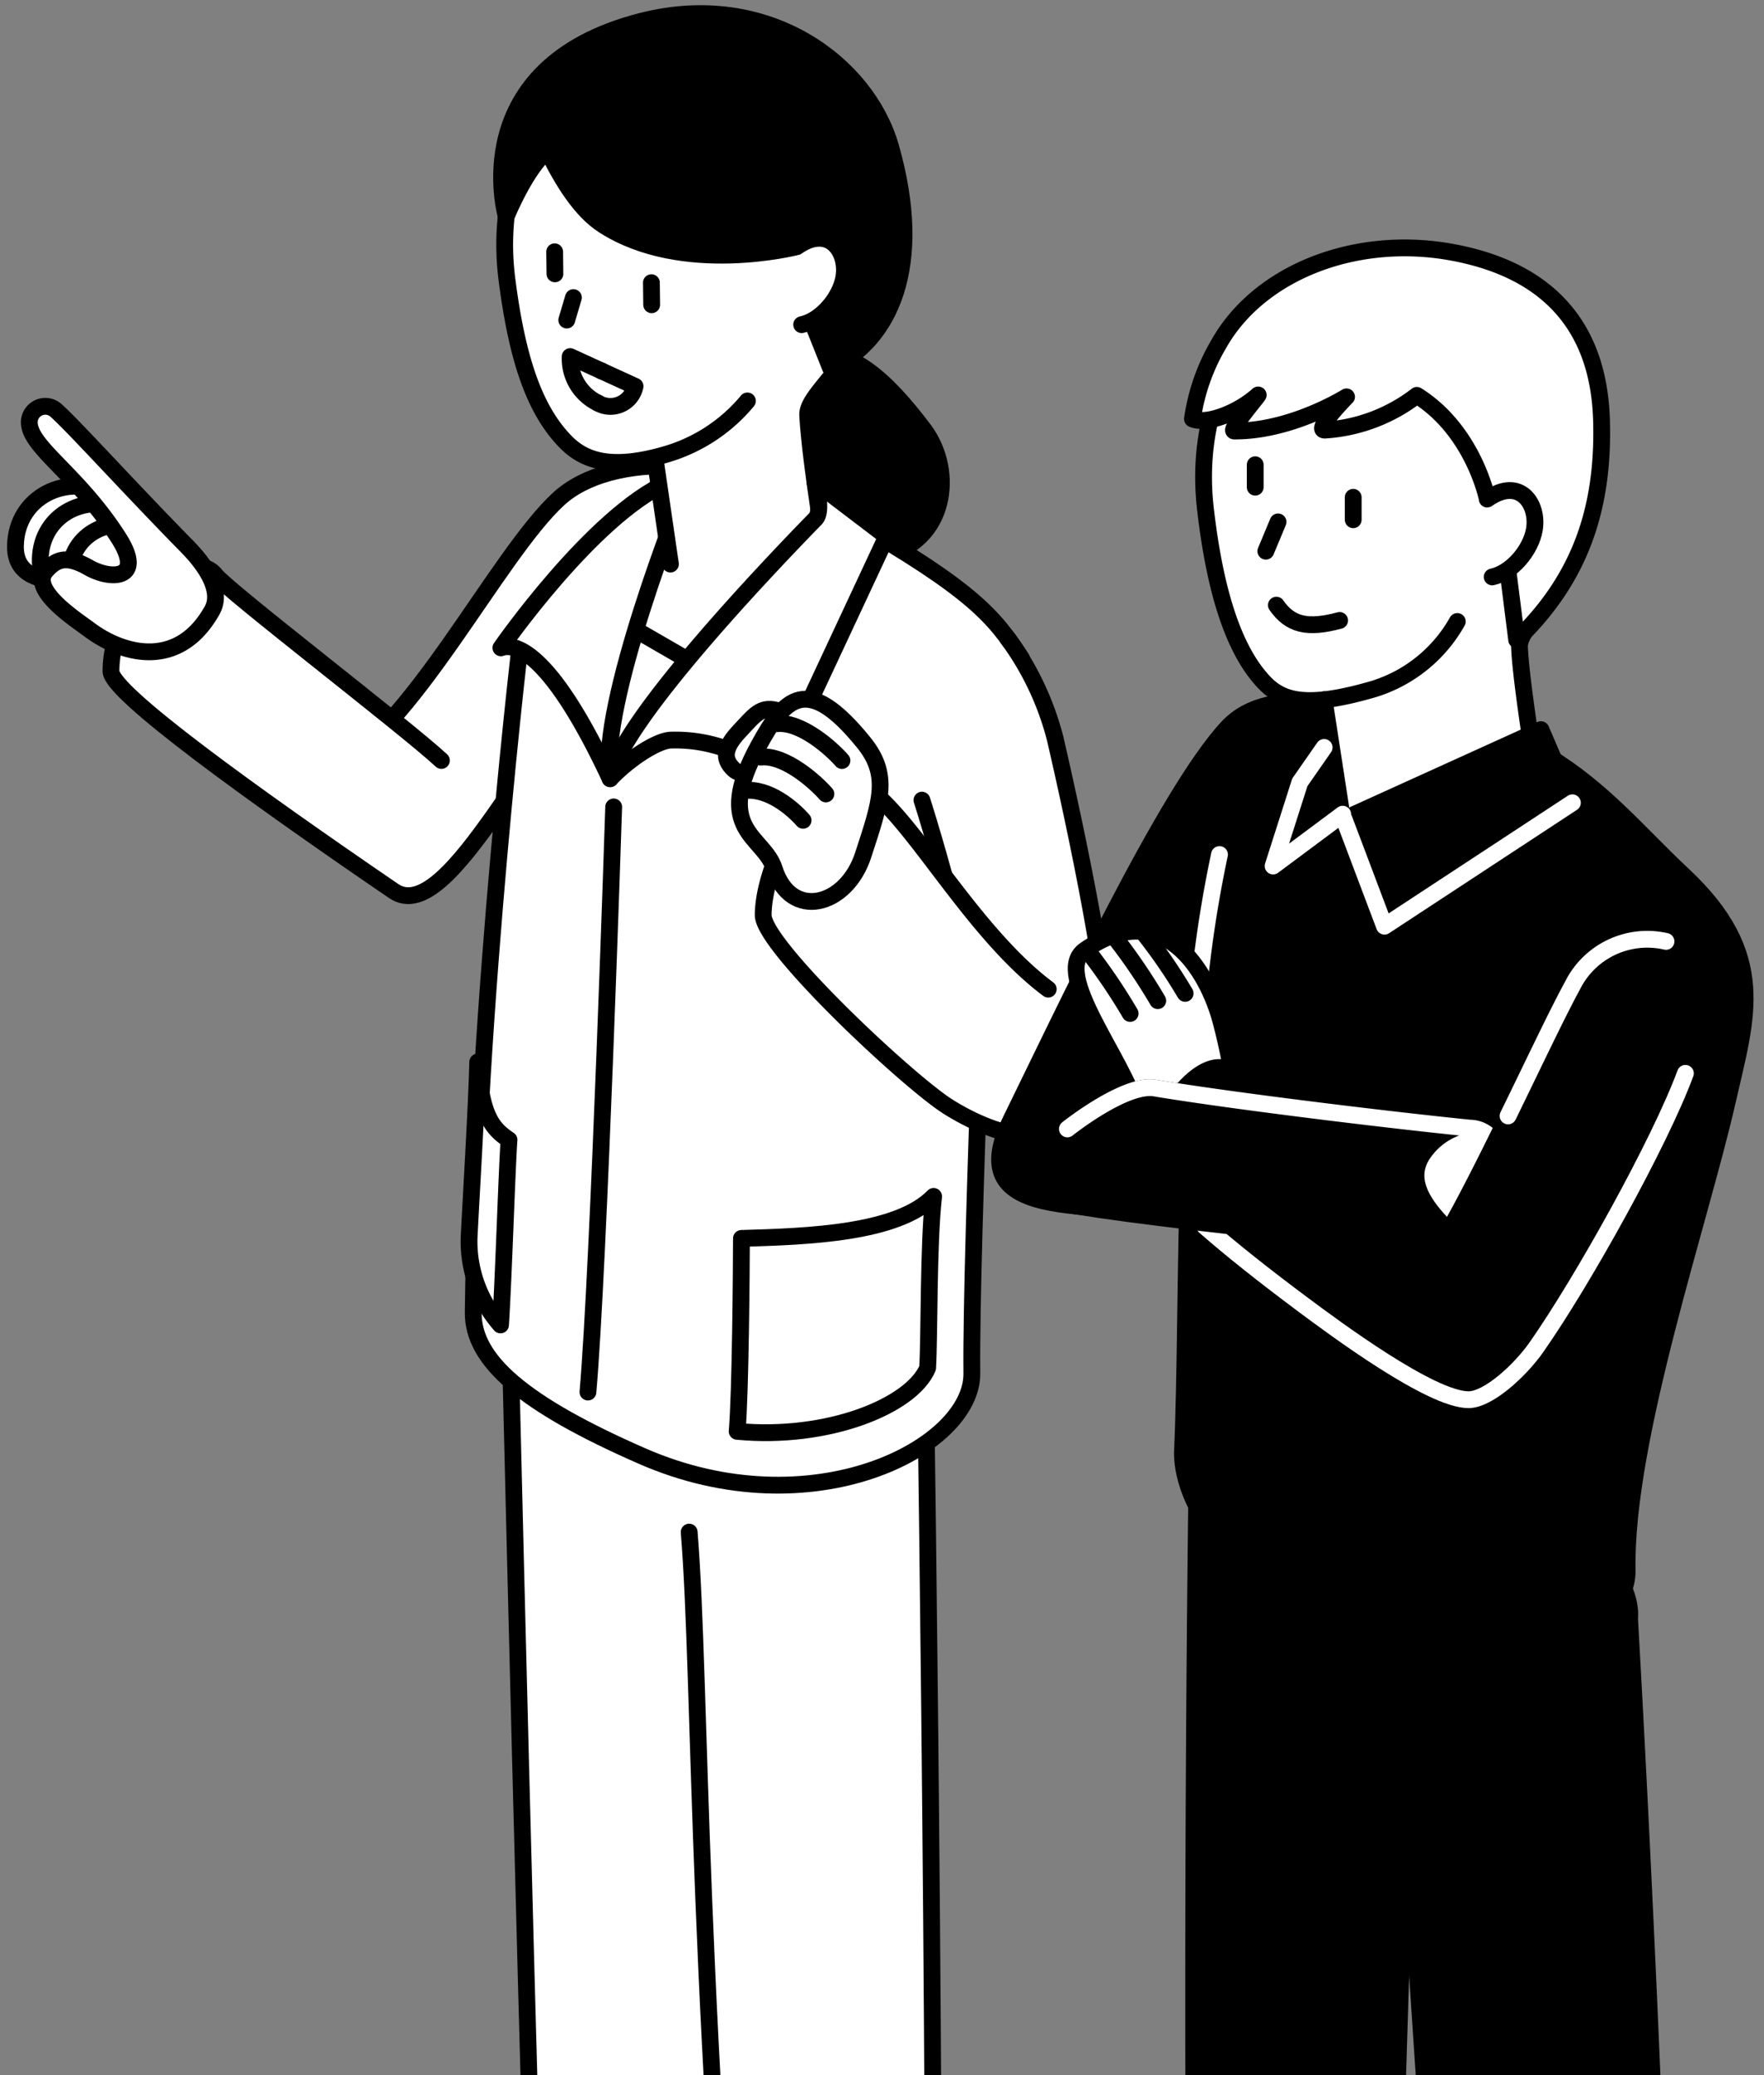 <svg xmlns="http://www.w3.org/2000/svg" xmlns:xlink="http://www.w3.org/1999/xlink" width="210" height="247" viewBox="0 0 210 247"><rect x="0" y="0" width="210" height="247" fill="#808080" stroke="none"/><defs><clipPath id="a"><path d="M3802.22,1721.852l-.729,247h209.271l.729-247Z" transform="translate(11.752 11.931)" fill="none"/></clipPath></defs><g transform="translate(-3813.243 -1733.783)" clip-path="url(#a)"><path d="M3923.231,1784.918c3.742,4.988,2.616,13.359-4.824,14.961s-8.255-5.978-9.524-11.871-2.777-9.781,1.832-11.561c3.484-1.345,7.874,2.282,12.516,8.471"/><path d="M3923.231,1784.918c3.742,4.988,2.616,13.359-4.824,14.961s-8.255-5.978-9.524-11.871-2.777-9.781,1.832-11.561C3914.2,1775.1,3918.589,1778.729,3923.231,1784.918Z" fill="none" stroke="#000" stroke-linecap="round" stroke-linejoin="round" stroke-width="2"/><path d="M3880.706,1812.78l-16.156,22.959-12.3-10.16c9.841-4.372,20.174-25.745,27.536-32.452,6.084-5.543,20.539-5.625,34.614,2.484,14.639,8.433,17.185,11.512,20.443,16.528l-3.744,22.534" fill="#fff"/><path d="M3880.706,1812.78l-16.156,22.959-12.3-10.16c9.841-4.372,20.174-25.745,27.536-32.452,6.084-5.543,20.539-5.625,34.614,2.484,14.639,8.433,17.185,11.512,20.443,16.528l-3.744,22.534" fill="none" stroke="#000" stroke-linecap="round" stroke-linejoin="round" stroke-width="2"/><path d="M3884.487,1816.22c-7.075,2.386-17.608,28.24-24.387,23.608-16.783-11.468-33.644-23.608-33.645-26.149-.007-9.09,9.694-14.965,12.445-11.452,1.517,1.937,22.632,18.1,26.891,22.065" fill="#fff"/><path d="M3884.487,1816.22c-7.075,2.386-17.608,28.24-24.387,23.608-16.783-11.468-33.644-23.608-33.645-26.149-.007-9.09,9.694-14.965,12.445-11.452,1.517,1.937,22.632,18.1,26.891,22.065" fill="none" stroke="#000" stroke-linecap="round" stroke-linejoin="round" stroke-width="2"/><path d="M3909.89,1890.807l-36.346-15.924s1.66,73.734,3.876,148.972c.048,1.609,2.54,4.386,4.059,4.738,3.933.91,16.182-3.2,16.24-5.327,1.95-70.366,1.078-58.75,1.065-101.288" fill="#fff"/><path d="M3909.89,1890.807l-36.346-15.924s1.66,73.734,3.876,148.972c.048,1.609,2.54,4.386,4.059,4.738,3.933.91,16.182-3.2,16.24-5.327,1.95-70.366,1.078-58.75,1.065-101.288" fill="none" stroke="#000" stroke-linecap="round" stroke-linejoin="round" stroke-width="2"/><path d="M3895.287,1916.128c1.5,18.33.662,56.058,7.466,128.011.153,1.623,3.351,4.493,5.068,4.833,4.263.842,16.556-3.16,16.564-5.272.272-72.355-1.152-158.806-1.152-158.806l-25.515,13.615" fill="#fff"/><path d="M3895.287,1916.128c1.5,18.33.662,56.058,7.466,128.011.153,1.623,3.351,4.493,5.068,4.833,4.263.842,16.556-3.16,16.564-5.272.272-72.355-1.152-158.806-1.152-158.806l-25.515,13.615" fill="none" stroke="#000" stroke-linecap="round" stroke-linejoin="round" stroke-width="2"/><path d="M3931.1,1829.2s-2.314,52.832-2.16,68.031c.09,8.847-19.045,18.7-39.274,9.84-14.113-6.182-20.147-11.364-20.086-17.092.385-36.161,5.838-81.732,5.838-81.732" fill="#fff"/><path d="M3931.1,1829.2s-2.314,52.832-2.16,68.031c.09,8.847-19.045,18.7-39.274,9.84-14.113-6.182-20.147-11.364-20.086-17.092.385-36.161,5.838-81.732,5.838-81.732" fill="none" stroke="#000" stroke-linecap="round" stroke-linejoin="round" stroke-width="2"/><path d="M3901.51,1881.175c7.892-.224,18.611-.589,22.877-5-.641,5.765-.485,16.43-.711,20.42-1.9,4.518-11.914,8.57-22.675,7.542.4-4.8.5-19.135.509-22.959" fill="#fff"/><path d="M3901.51,1881.175c7.892-.224,18.611-.589,22.877-5-.641,5.765-.485,16.43-.711,20.42-1.9,4.518-11.914,8.57-22.675,7.542C3901.4,1899.33,3901.5,1885,3901.51,1881.175Z" fill="none" stroke="#000" stroke-linecap="round" stroke-linejoin="round" stroke-width="2"/><path d="M3873.839,1869.446c-1.905-1.3-3.322-2.711-3.726-9.26-.152,5.768-.808,16.4-1,20.385a15.024,15.024,0,0,0,3.714,10.9c.359-5.508.746-18.208,1.01-22.023" fill="#fff"/><path d="M3873.839,1869.446c-1.905-1.3-3.322-2.711-3.726-9.26-.152,5.768-.808,16.4-1,20.385a15.024,15.024,0,0,0,3.714,10.9C3873.188,1885.961,3873.575,1873.261,3873.839,1869.446Z" fill="none" stroke="#000" stroke-linecap="round" stroke-linejoin="round" stroke-width="2"/><path d="M3933.854,1811.582c-5.554-6.64-20.378,34.695-20.378,34.695l31.743,10.024s-5.519-37.727-11.365-44.719" fill="#fff"/><path d="M3929.352,1854.533c-1.666-10.92-6.354-25.52-6.354-25.52" fill="#fff"/><path d="M3929.352,1854.533c-1.666-10.92-6.354-25.52-6.354-25.52" fill="none" stroke="#000" stroke-linecap="round" stroke-linejoin="round" stroke-width="2"/><line x1="12.017" y1="6.938" transform="translate(3886.301 1807.236)" fill="#fff"/><line x1="12.017" y1="6.938" transform="translate(3886.301 1807.236)" fill="none" stroke="#000" stroke-linecap="round" stroke-linejoin="round" stroke-width="2"/><path d="M3894.511,1792.759s-10.033,24.992-8.633,33.7c-6.773-14.523-11.1-16.3-13.006-15.572,0,0,10.848-15.652,19.868-19.7.966-.434,1.771,1.571,1.771,1.571" fill="#fff"/><path d="M3894.511,1792.759s-10.033,24.992-8.633,33.7c-6.773-14.523-11.1-16.3-13.006-15.572,0,0,10.848-15.652,19.868-19.7C3893.706,1790.754,3894.511,1792.759,3894.511,1792.759Z" fill="none" stroke="#000" stroke-linecap="round" stroke-linejoin="round" stroke-width="2"/><path d="M3886.3,1829.82s-1.773,54.905-3.064,69.643" fill="#fff"/><path d="M3886.3,1829.82s-1.773,54.905-3.064,69.643" fill="none" stroke="#000" stroke-linecap="round" stroke-linejoin="round" stroke-width="2"/><path d="M3890.734,1785.068l2.581,21,17.62-3.722-2.58-27.747Z" fill="#fff"/><path d="M3909.132,1802.344a5.359,5.359,0,0,0,2.014-5.192s-1.543-9.563-1.748-14c-.146-3.148,9.59-8.718,9.4-20.3-.25-14.892-10.974-26.3-26.055-24.336-12.772,1.663-21.044,13.781-19.147,28.553,1.228,9.563,3.3,15.452,6.878,19.191,2.169,2.268,5.318,3.56,12.055,1.6a19.8,19.8,0,0,0,9.691-6.358" fill="#fff"/><path d="M3909.132,1802.344a5.359,5.359,0,0,0,2.014-5.192s-1.543-9.563-1.748-14c-.146-3.148,9.59-8.718,9.4-20.3-.25-14.892-10.974-26.3-26.055-24.336-12.772,1.663-21.044,13.781-19.147,28.553,1.228,9.563,3.3,15.452,6.878,19.191,2.169,2.268,5.318,3.56,12.055,1.6a19.8,19.8,0,0,0,9.691-6.358" fill="none" stroke="#000" stroke-linecap="round" stroke-linejoin="round" stroke-width="2"/><path d="M3908.1,1763.148s-13.615,3.506-23.028-2.572c-2.685-1.734-4.859-5.212-6.64-8.864,0,0-2.165,1.4-4.925,7.815,0,0-5.172-17.794,16.135-23.224,14.955-3.811,26.814,5.079,29.637,14.986,4.042,14.187-.1,23.025-7.16,26.3l-2.063-5.165"/><path d="M3908.1,1763.148s-13.615,3.506-23.028-2.572c-2.685-1.734-4.859-5.212-6.64-8.864,0,0-2.165,1.4-4.925,7.815,0,0-5.172-17.794,16.135-23.224,14.955-3.811,26.814,5.079,29.637,14.986,4.042,14.187-.1,23.025-7.16,26.3l-2.063-5.165" fill="none" stroke="#000" stroke-linecap="round" stroke-linejoin="round" stroke-width="2"/><path d="M3908.679,1772.423c2.288-.479,4.6-3.152,5.02-5.638.515-3.029-1.731-6.357-5.6-3.637" fill="#fff"/><path d="M3908.679,1772.423c2.288-.479,4.6-3.152,5.02-5.638.515-3.029-1.731-6.357-5.6-3.637" fill="none" stroke="#000" stroke-linecap="round" stroke-linejoin="round" stroke-width="2"/><line x2="1.746" y2="11.982" transform="translate(3891.311 1788.937)" fill="#fff"/><line x2="1.746" y2="11.982" transform="translate(3891.311 1788.937)" fill="none" stroke="#000" stroke-linecap="round" stroke-linejoin="round" stroke-width="2"/><line x2="0.031" y2="2.627" transform="translate(3890.792 1767.426)" fill="none" stroke="#000" stroke-linecap="round" stroke-linejoin="round" stroke-width="2"/><line x1="0.791" y2="2.675" transform="translate(3880.715 1769.2)" fill="none" stroke="#000" stroke-linecap="round" stroke-linejoin="round" stroke-width="2"/><path d="M3884.822,1777.916l-3.7-1.694a5.851,5.851,0,0,0,3.276,5.514" fill="none" stroke="#000" stroke-linecap="round" stroke-linejoin="round" stroke-width="2"/><path d="M3884.822,1777.916l4.023,1.84a2.989,2.989,0,0,1-4.451,1.98" fill="none" stroke="#000" stroke-linecap="round" stroke-linejoin="round" stroke-width="2"/><line x2="0.031" y2="2.627" transform="translate(3879.274 1763.749)" fill="none" stroke="#000" stroke-linecap="round" stroke-linejoin="round" stroke-width="2"/><path d="M3910.254,1791.127s1,3.45.072,4.4c-5.482,5.616-23.29,24.249-24.448,30.939,2.358-2.481,5.636-4.533,7.2-4.595a17.783,17.783,0,0,1,12.329,4.428l13.391-28.67Z" fill="#fff"/><path d="M3910.254,1791.127s1,3.45.072,4.4c-5.482,5.616-23.29,24.249-24.448,30.939,2.358-2.481,5.636-4.533,7.2-4.595a17.783,17.783,0,0,1,12.329,4.428l13.391-28.67Z" fill="none" stroke="#000" stroke-linecap="round" stroke-linejoin="round" stroke-width="2"/><path d="M3938.033,1851.507c-9.79-7.295-17.212-22.473-22.857-24.639-5.06-1.941-11.076,9.685-11.076,15.828,0,3.662,17.371,19.925,22.1,22.86,10.429,6.465,18.142,3.3,19.071-2.984,1.06-7.164-4.1-30.9-6.409-40.872a34.778,34.778,0,0,0-5.632-11.909" fill="#fff"/><path d="M3938.033,1851.507c-9.79-7.295-17.212-22.473-22.857-24.639-5.06-1.941-11.076,9.685-11.076,15.828,0,3.662,17.371,19.925,22.1,22.86,10.429,6.465,18.142,3.3,19.071-2.984,1.06-7.164-4.1-30.9-6.409-40.872a34.778,34.778,0,0,0-5.632-11.909" fill="none" stroke="#000" stroke-linecap="round" stroke-linejoin="round" stroke-width="2"/><path d="M3901.284,1820.792c-1.795,1.912-2.083,3.259-.69,4.567s5.432-.448,7.227-2.36,1.852-3.7-2.164-4.687c-1.885-.463-2.578.568-4.373,2.48" fill="#fff"/><path d="M3901.284,1820.792c-1.795,1.912-2.083,3.259-.69,4.567s5.432-.448,7.227-2.36,1.852-3.7-2.164-4.687C3903.772,1817.849,3903.079,1818.88,3901.284,1820.792Z" fill="none" stroke="#000" stroke-linecap="round" stroke-linejoin="round" stroke-width="2"/><path d="M3916,1835.553c-2,6.138-8.61,7.825-10.583,1.617-1.258-3.961-7.413-4.512-1.857-14.646,3.1-5.66,5.724-8.727,12.493-.38,3.177,3.919,2.015,7.046-.053,13.409" fill="#fff"/><path d="M3916,1835.553c-2,6.138-8.61,7.825-10.583,1.617-1.258-3.961-7.413-4.512-1.857-14.646,3.1-5.66,5.724-8.727,12.493-.38C3919.235,1826.063,3918.073,1829.19,3916,1835.553Z" fill="none" stroke="#000" stroke-linecap="round" stroke-linejoin="round" stroke-width="2"/><path d="M3913.478,1824.3c-1.233-1.417-4.891-4.7-7.772-4.382" fill="none" stroke="#000" stroke-linecap="round" stroke-linejoin="round" stroke-width="2"/><path d="M3911.564,1828.275c-1.233-1.417-4.891-4.7-7.772-4.382" fill="none" stroke="#000" stroke-linecap="round" stroke-linejoin="round" stroke-width="2"/><path d="M3908.848,1831.416c-1.233-1.417-4.089-3.864-6.97-3.546" fill="none" stroke="#000" stroke-linecap="round" stroke-linejoin="round" stroke-width="2"/><path d="M3826.148,1792.624c-4.848-2.615-10.96.2-11.067,6.143-.081,4.515,5.076,4.319,8.117,4.06,3.343-.285,6.963-8.039,2.95-10.2" fill="#fff"/><path d="M3826.148,1792.624c-4.848-2.615-10.96.2-11.067,6.143-.081,4.515,5.076,4.319,8.117,4.06C3826.541,1802.542,3830.161,1794.788,3826.148,1792.624Z" fill="none" stroke="#000" stroke-linecap="round" stroke-linejoin="round" stroke-width="2"/><path d="M3828.333,1794.655c-4.513-2.434-10.2.184-10.3,5.718-.075,4.2,4.726,4.021,7.556,3.78,3.111-.265,6.482-7.483,2.746-9.5" fill="#fff"/><path d="M3828.333,1794.655c-4.513-2.434-10.2.184-10.3,5.718-.075,4.2,4.726,4.021,7.556,3.78C3828.7,1803.888,3832.069,1796.67,3828.333,1794.655Z" fill="none" stroke="#000" stroke-linecap="round" stroke-linejoin="round" stroke-width="2"/><path d="M3830.764,1797.036c-4.052-2.185-9.16.165-9.249,5.134-.068,3.773,4.243,3.61,6.783,3.393,2.794-.238,5.82-6.718,2.466-8.527" fill="#fff"/><path d="M3830.764,1797.036c-4.052-2.185-9.16.165-9.249,5.134-.068,3.773,4.243,3.61,6.783,3.393C3831.092,1805.325,3834.118,1798.845,3830.764,1797.036Z" fill="none" stroke="#000" stroke-linecap="round" stroke-linejoin="round" stroke-width="2"/><path d="M3827.363,1797.8c-4.67-7.319-10.2-10.554-10.607-13.423a1.909,1.909,0,0,1,3.235-1.672c2.066,1.841,8.671,9.143,15.507,16.1,2.451,2.493,4.228,5.41,3.008,7.6-3.954,7.1-10.6,5.346-14.673,2.285-1.524-1.144-7.1-4.729-5.131-6.956,1.179-1.33,2.367-1.958,5.1-.4,2.646,1.513,6.737,1.442,3.56-3.537" fill="#fff"/><path d="M3827.363,1797.8c-4.67-7.319-10.2-10.554-10.607-13.423a1.909,1.909,0,0,1,3.235-1.672c2.066,1.841,8.671,9.143,15.507,16.1,2.451,2.493,4.228,5.41,3.008,7.6-3.954,7.1-10.6,5.346-14.673,2.285-1.524-1.144-7.1-4.729-5.131-6.956,1.179-1.33,2.367-1.958,5.1-.4C3826.449,1802.846,3830.54,1802.775,3827.363,1797.8Z" fill="none" stroke="#000" stroke-linecap="round" stroke-linejoin="round" stroke-width="2"/><path d="M3947.988,1873.75c7.484-16.272,35.99-54.482,21.62-56.256-3.661-.452-7.62.1-10.191,2.83-7.3,7.759-19.914,34.723-25.793,46.689-5.905,12.015,8.008,10.244,24.518,10.894"/><path d="M3947.988,1873.75c7.484-16.272,35.99-54.482,21.62-56.256-3.661-.452-7.62.1-10.191,2.83-7.3,7.759-19.914,34.723-25.793,46.689-5.905,12.015,8.008,10.244,24.518,10.894" fill="none" stroke="#000" stroke-linecap="round" stroke-linejoin="round" stroke-width="2"/><path d="M4007.238,1926.451c.408-4.465-4.6-10.6-13.651-15.83-12.565-7.255-28.168-10.009-34.849-6.151a5.367,5.367,0,0,0-3,5.242c-.126,8.941-1.207,92.072.888,163.166.047,1.609,3.4,3.859,6.059,5.738,3.518,2.488,14.181-3.2,14.24-5.327,1.373-49.557,2.837-97.076,3.727-125.257l.064.032c1.414,24.341,4.842,77.418,11.242,145.1.154,1.622,3.366,3.942,6.069,5.832,3.5,2.45,14.555-3.16,14.563-5.272.251-66.687-4.593-154-5.353-167.272"/><path d="M4007.238,1926.451c.408-4.465-4.6-10.6-13.651-15.83-12.565-7.255-28.168-10.009-34.849-6.151a5.367,5.367,0,0,0-3,5.242c-.126,8.941-1.207,92.072.888,163.166.047,1.609,3.4,3.859,6.059,5.738,3.518,2.488,14.181-3.2,14.24-5.327,1.373-49.557,2.837-97.076,3.727-125.257l.064.032c1.414,24.341,4.842,77.418,11.242,145.1.154,1.622,3.366,3.942,6.069,5.832,3.5,2.45,14.555-3.16,14.563-5.272C4012.842,2027.036,4008,1939.721,4007.238,1926.451Z" fill="none" stroke="#000" stroke-linecap="round" stroke-linejoin="round" stroke-width="2"/><path d="M3958.42,1835.49c-4.656,19.975-3.616,53.694-4.406,70.965-.158,3.457,2.121,12.582,16.086,19.091,18.9,8.807,37.024,3.914,36.853-4.932-.3-15.443,8.728-41.68,11.935-55.805,2.283-10.056,4.96-17.309-5.274-26.88-10.409-9.733-17.133-21.143-46.005-20.436"/><path d="M3958.42,1835.49c-4.656,19.975-3.616,53.694-4.406,70.965-.158,3.457,2.121,12.582,16.086,19.091,18.9,8.807,37.024,3.914,36.853-4.932-.3-15.443,8.728-41.68,11.935-55.805,2.283-10.056,4.96-17.309-5.274-26.88-10.409-9.733-17.133-21.143-46.005-20.436" fill="none" stroke="#000" stroke-linecap="round" stroke-linejoin="round" stroke-width="2"/><path d="M3958.42,1835.49a146.076,146.076,0,0,0-2.937,21.994" fill="none" stroke="#fff" stroke-linecap="round" stroke-linejoin="round" stroke-width="2"/><path d="M3948.611,1865.853c1.594,5.982,4.057,8.207,8.742,6.958s2.83-11.5,1.236-17.484-6.869-14.95-16.192-8.465c-3.979,2.768,4.62,13.009,6.214,18.991" fill="#fff"/><path d="M3948.611,1865.853c1.594,5.982,4.057,8.207,8.742,6.958s2.83-11.5,1.236-17.484-6.869-14.95-16.192-8.465C3938.418,1849.63,3947.017,1859.871,3948.611,1865.853Z" fill="none" stroke="#000" stroke-linecap="round" stroke-linejoin="round" stroke-width="2"/><path d="M3947.782,1854.4a69.549,69.549,0,0,0-5.077-7.48" fill="none" stroke="#000" stroke-linecap="round" stroke-linejoin="round" stroke-width="2"/><path d="M3951.071,1852.878a69.506,69.506,0,0,0-5.077-7.48" fill="none" stroke="#000" stroke-linecap="round" stroke-linejoin="round" stroke-width="2"/><path d="M3954.33,1852.01a65.145,65.145,0,0,0-4.8-7.013" fill="none" stroke="#000" stroke-linecap="round" stroke-linejoin="round" stroke-width="2"/><path d="M3972.35,1820.625l.736,10.059-8.283,6.17,3.182-9.962Z"/><path d="M3972.35,1820.625l.736,10.059-8.283,6.17,3.182-9.962Z" fill="none" stroke="#000" stroke-linecap="round" stroke-linejoin="round" stroke-width="2"/><path d="M3990.6,1806.631l4.843,22.687-22.049,4.091-3.219-20.662" fill="#fff"/><path d="M3992.863,1835.006c1.956-1.571,4.095-3.714,3.844-5.338,0,0-2.414-14.37-2.57-18.88-.111-3.2,8.676-8.341,8.618-20.117-.075-15.142-10.84-26.868-26.195-25.052-13,1.538-21.557,13.758-19.806,28.8,1.134,9.735,3.328,16.664,6.92,20.508,2.178,2.331,5.111,3.19,13.094.865a17.227,17.227,0,0,0,9.961-8.039" fill="#fff"/><path d="M3992.863,1835.006c1.956-1.571,4.095-3.714,3.844-5.338,0,0-2.414-14.37-2.57-18.88-.111-3.2,8.676-8.341,8.618-20.117-.075-15.142-10.84-26.868-26.195-25.052-13,1.538-21.557,13.758-19.806,28.8,1.134,9.735,3.328,16.664,6.92,20.508,2.178,2.331,5.111,3.19,13.094.865a17.227,17.227,0,0,0,9.961-8.039" fill="none" stroke="#000" stroke-linecap="round" stroke-linejoin="round" stroke-width="2"/><line x2="2.521" y2="16.347" transform="translate(3970.877 1817.063)" fill="#fff"/><line x2="2.521" y2="16.347" transform="translate(3970.877 1817.063)" fill="none" stroke="#000" stroke-linecap="round" stroke-linejoin="round" stroke-width="2"/><line y2="2.671" transform="translate(3974.339 1792.97)" fill="none" stroke="#000" stroke-linecap="round" stroke-linejoin="round" stroke-width="2"/><line x1="1.454" y2="3.486" transform="translate(3963.937 1795.898)" fill="none" stroke="#000" stroke-linecap="round" stroke-linejoin="round" stroke-width="2"/><path d="M3965.192,1805.807c1.632,2.341,3.675,2.861,7.53,1.819" fill="none" stroke="#000" stroke-linecap="round" stroke-linejoin="round" stroke-width="2"/><line y2="2.671" transform="translate(3962.674 1789.095)" fill="none" stroke="#000" stroke-linecap="round" stroke-linejoin="round" stroke-width="2"/><path d="M3990.3,1793.171s-1.622-8.09-8.384-12.331a19.975,19.975,0,0,1-10.89,4.13c-1.52.138,2.521-3.954,2.521-3.954-2.184,1.306-7.694,4.095-13.357,4.065-.809,0,3.419-4.824,2.771-4.241-2.278,2.052-6.059,3.535-7.759,2.8a24.309,24.309,0,0,1,3.118-8.891c4.813-8.574,16.312-13.043,27.759-10.95,10.031,1.834,17.452,7.537,17.82,20,.3,10.245-2.388,18.74-10.1,26.14l-1.054-8.339" fill="#fff"/><path d="M3990.3,1793.171s-1.622-8.09-8.384-12.331a19.975,19.975,0,0,1-10.89,4.13c-1.52.138,2.521-3.954,2.521-3.954-2.184,1.306-7.694,4.095-13.357,4.065-.809,0,3.419-4.824,2.771-4.241-2.278,2.052-6.059,3.535-7.759,2.8a24.309,24.309,0,0,1,3.118-8.891c4.813-8.574,16.312-13.043,27.759-10.95,10.031,1.834,17.452,7.537,17.82,20,.3,10.245-2.388,18.74-10.1,26.14l-1.054-8.339" fill="none" stroke="#000" stroke-linecap="round" stroke-linejoin="round" stroke-width="2"/><path d="M3990.885,1802.446c2.288-.479,4.6-3.152,5.02-5.638.515-3.029-1.731-6.357-5.6-3.637" fill="#fff"/><path d="M3990.885,1802.446c2.288-.479,4.6-3.152,5.02-5.638.515-3.029-1.731-6.357-5.6-3.637" fill="none" stroke="#000" stroke-linecap="round" stroke-linejoin="round" stroke-width="2"/><path d="M3996.69,1820.625l-23.444,10.638,4.816,12.751,22.372-14.687Z"/><path d="M3996.69,1820.625l-23.444,10.638,4.816,12.751,22.372-14.687Z" fill="none" stroke="#000" stroke-linecap="round" stroke-linejoin="round" stroke-width="2"/><path d="M3973.086,1830.685l-8.283,6.169,3.182-9.961,2.892-4.153" fill="none" stroke="#fff" stroke-linecap="round" stroke-linejoin="round" stroke-width="2"/><path d="M3973.246,1831.263l4.816,12.752,22.372-14.687" fill="none" stroke="#fff" stroke-linecap="round" stroke-linejoin="round" stroke-width="2"/><path d="M4013.887,1861.53c-3.025,8.189-12.2,24.7-17.747,32.611-1.9,2.709-5.7,6.232-8.074,6.231-4.486,0-15.973-8.539-19.648-11.278-8.825-6.577-14.9-11.76-18.422-15.988-1.6-1.922,5.453-15.251,10.157-11.662,7.152,5.456,22.66,14.366,22.66,14.366"/><path d="M4013.887,1861.53c-3.025,8.189-12.2,24.7-17.747,32.611-1.9,2.709-5.7,6.232-8.074,6.231-4.486,0-15.973-8.539-19.648-11.278-8.825-6.577-14.9-11.76-18.422-15.988-1.6-1.922,5.453-15.251,10.157-11.662,7.152,5.456,22.66,14.366,22.66,14.366" fill="none" stroke="#000" stroke-linecap="round" stroke-linejoin="round" stroke-width="2"/><path d="M4013.887,1861.53c-3.025,8.189-12.2,24.7-17.747,32.611-1.9,2.709-5.7,6.232-8.074,6.231-4.486,0-15.973-8.539-19.648-11.278-4.683-3.49-8.591-6.588-11.754-9.359" fill="none" stroke="#fff" stroke-linecap="round" stroke-linejoin="round" stroke-width="2"/><path d="M3936.369,1876.393c10.335,2.345,44.2,5.475,47.211,5.558,5.321.146,12.166-13.145,4.658-13.9-9.553-.96-28.266-3.235-37.517-4.773-3.562-.593-10.406,4.867-10.406,4.867"/><path d="M3936.369,1876.393c10.335,2.345,44.2,5.475,47.211,5.558,5.321.146,12.166-13.145,4.658-13.9-9.553-.96-28.266-3.235-37.517-4.773-3.562-.593-10.406,4.867-10.406,4.867" fill="none" stroke="#000" stroke-linecap="round" stroke-linejoin="round" stroke-width="2"/><path d="M3994.533,1869.263a8.186,8.186,0,0,0-11.731,1.617c-2.483,3.372.028,6.834,4.038,10.386,2.229,1.974,5.613,2.856,9.422-3.458,2.163-3.586,2.585-5.368-1.729-8.545" fill="#fff"/><path d="M3994.533,1869.263a8.186,8.186,0,0,0-11.731,1.617c-2.483,3.372.028,6.834,4.038,10.386,2.229,1.974,5.613,2.856,9.422-3.458C3998.425,1874.222,3998.847,1872.44,3994.533,1869.263Z" fill="none" stroke="#000" stroke-linecap="round" stroke-linejoin="round" stroke-width="2"/><path d="M3991.182,1869.87a3.361,3.361,0,0,0-2.944-1.82c-9.553-.959-28.266-3.235-37.517-4.773-3.562-.592-10.406,4.867-10.406,4.867" fill="none" stroke="#fff" stroke-linecap="round" stroke-linejoin="round" stroke-width="2"/><path d="M4011.575,1845.827a9.936,9.936,0,0,0-11.141,5.28c-3.7,6.768-12.323,26.259-17.138,33.1-4.978,7.076,15.484-2.924,15.484-2.924"/><path d="M4011.575,1845.827a9.936,9.936,0,0,0-11.141,5.28c-3.7,6.768-12.323,26.259-17.138,33.1-4.978,7.076,15.484-2.924,15.484-2.924" fill="none" stroke="#000" stroke-linecap="round" stroke-linejoin="round" stroke-width="2"/><path d="M4011.575,1845.827a9.936,9.936,0,0,0-11.141,5.28c-3.7,6.768-12.352,26.239-17.138,33.1"/><path d="M4011.575,1845.827a9.936,9.936,0,0,0-11.141,5.28c-3.7,6.768-12.352,26.239-17.138,33.1" fill="none" stroke="#000" stroke-linecap="round" stroke-linejoin="round" stroke-width="2"/><path d="M4011.575,1845.827a9.936,9.936,0,0,0-11.141,5.28c-1.756,3.208-4.621,9.269-7.66,15.489" fill="none" stroke="#fff" stroke-linecap="round" stroke-linejoin="round" stroke-width="2"/></g></svg>
